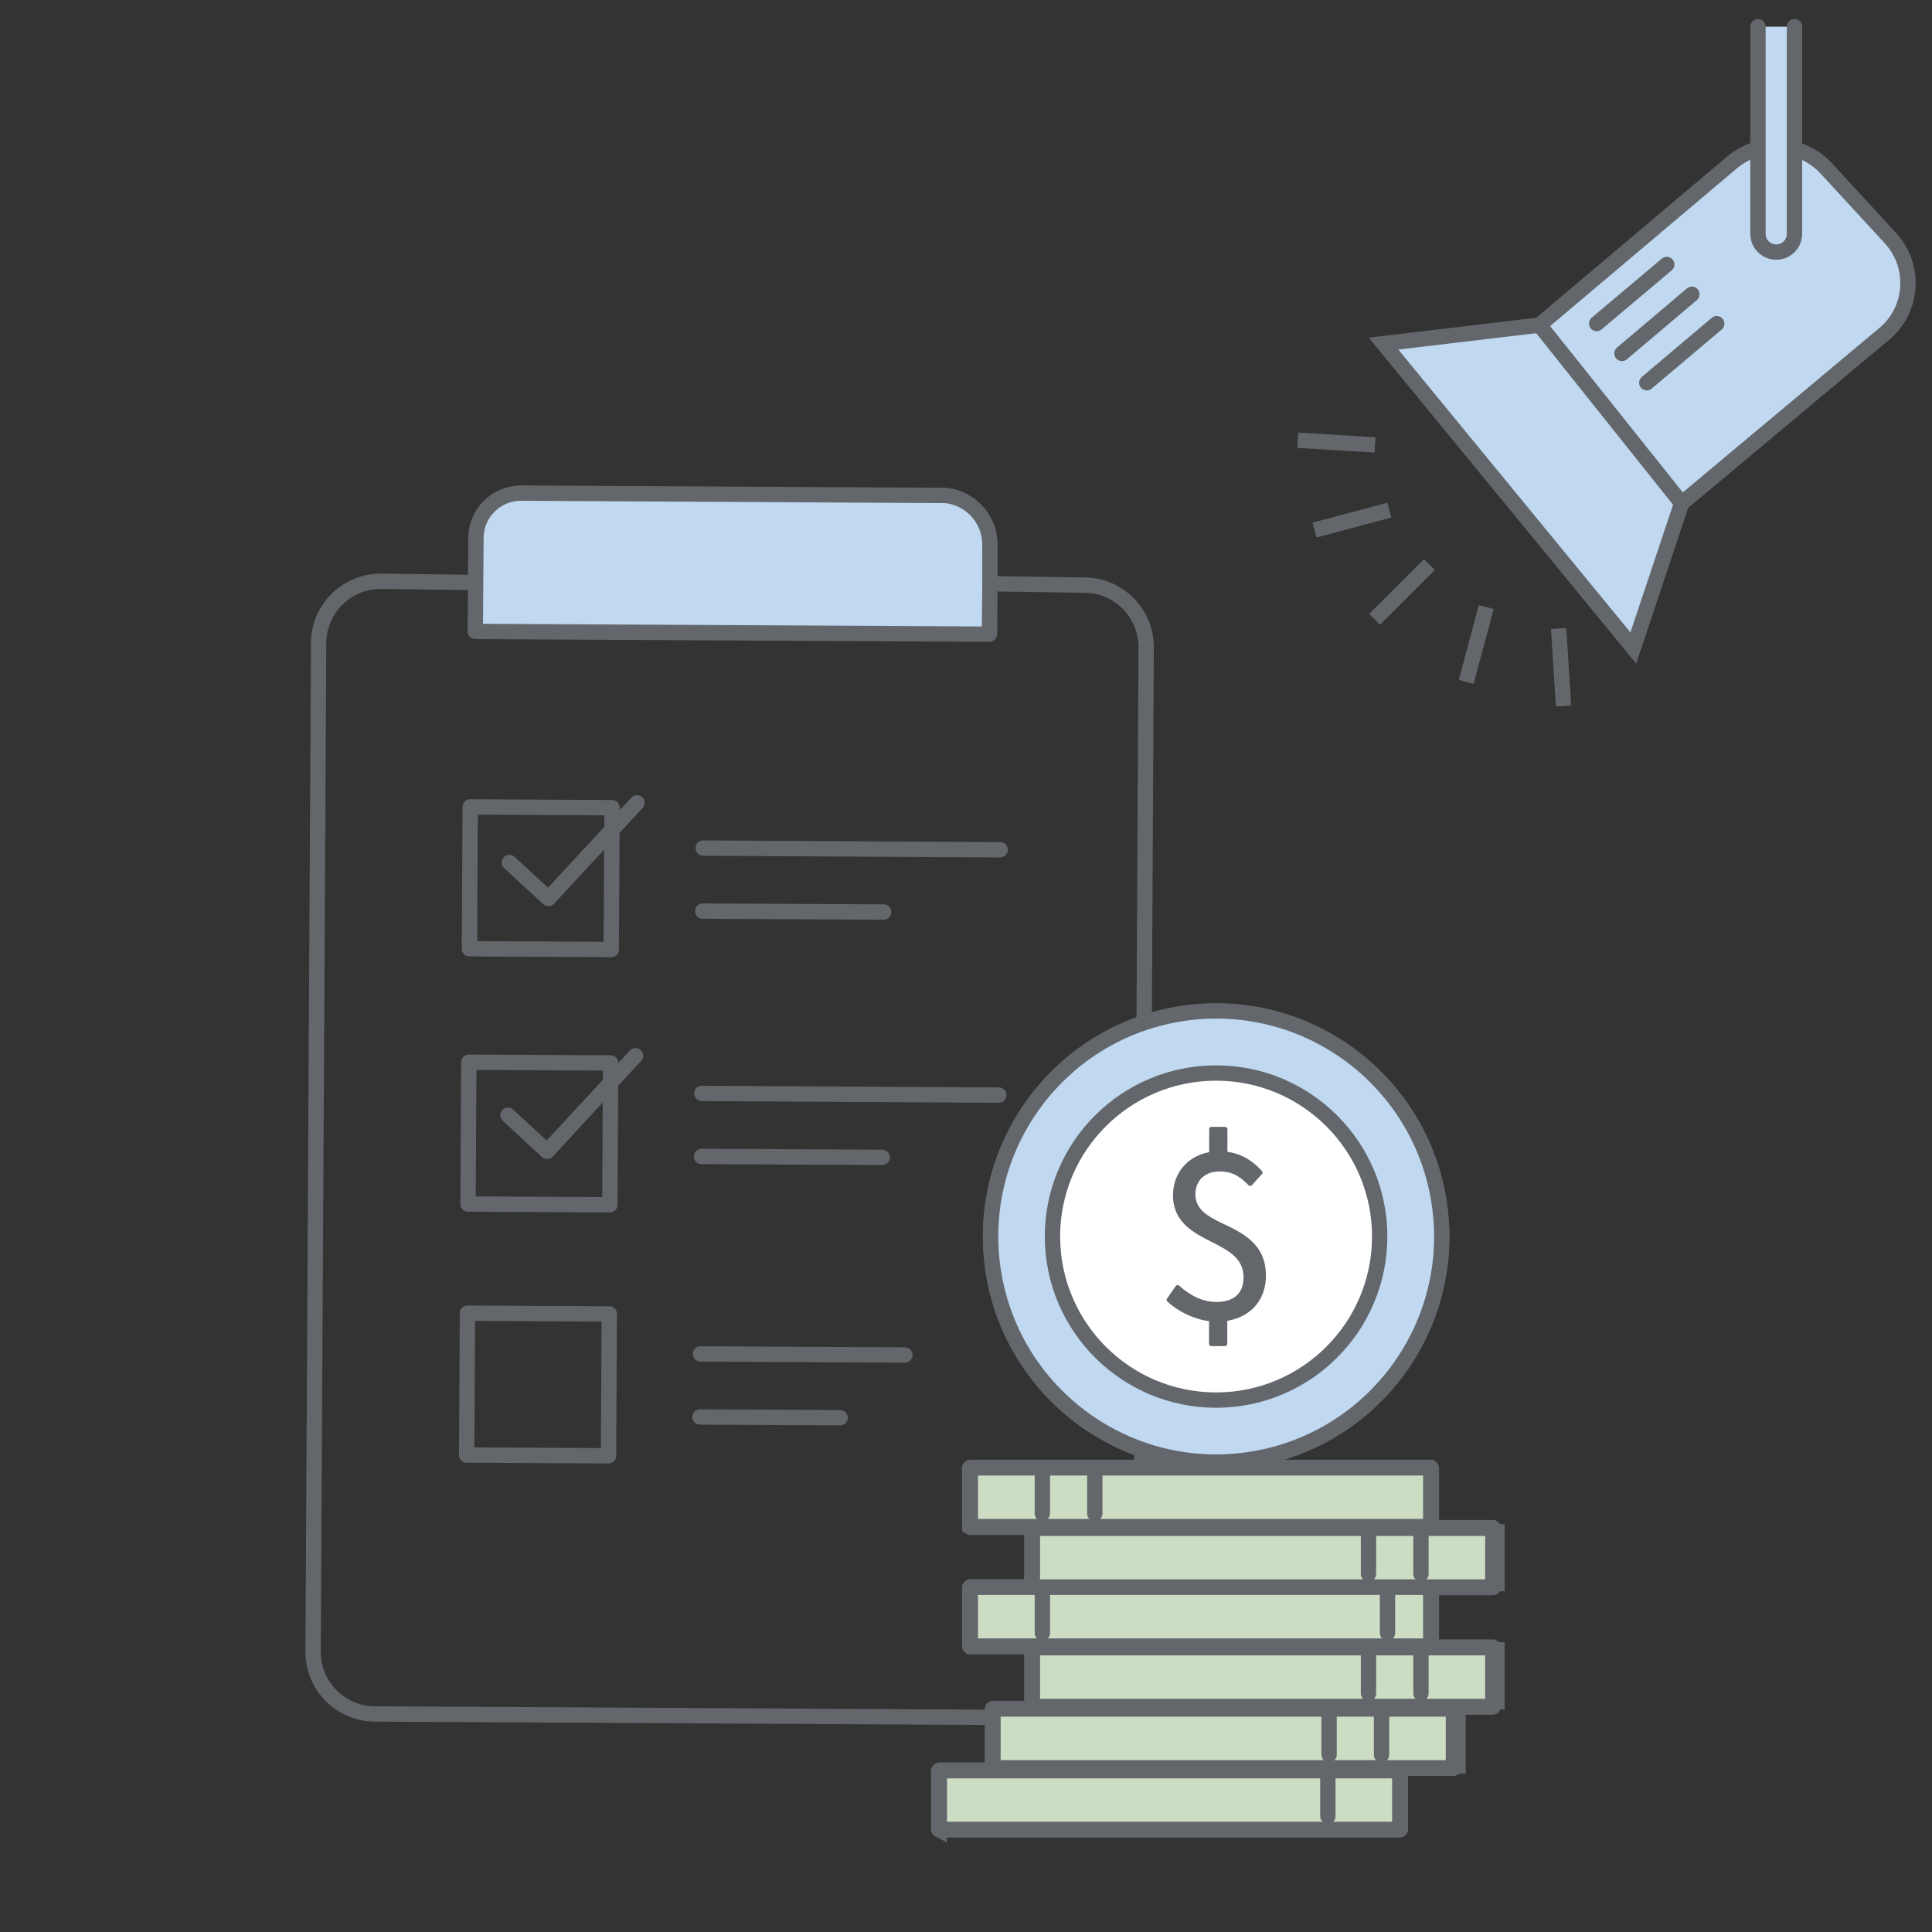 <?xml version="1.0" encoding="UTF-8"?>
<svg id="Layer_1" data-name="Layer 1" xmlns="http://www.w3.org/2000/svg" viewBox="0 0 126 126">
  <rect x="0" y="0" width="126" height="126" fill="#333333" stroke="none"/>
  <defs>
    <style>
      .cls-1, .cls-2, .cls-3, .cls-4 {
        stroke-linejoin: round;
      }

      .cls-1, .cls-2, .cls-3, .cls-4, .cls-5 {
        stroke-linecap: round;
      }

      .cls-1, .cls-2, .cls-3, .cls-4, .cls-5, .cls-6, .cls-7, .cls-8 {
        stroke: #63676b;
      }

      .cls-1, .cls-5, .cls-6 {
        fill: #c0d9f1;
      }

      .cls-2, .cls-7 {
        fill: #cdddc4;
      }

      .cls-3 {
        fill: #fff;
      }

      .cls-4, .cls-8 {
        fill: none;
      }

      .cls-9 {
        fill: #63676b;
      }

      .cls-5, .cls-6, .cls-7, .cls-8 {
        stroke-miterlimit: 10;
      }
    </style>
  </defs>
  <g>
    <g>
      <path class="cls-6" d="m117.14,9.75c.73.22,1.42.64,1.97,1.24l4.18,4.54c1.67,1.82,1.49,4.67-.41,6.25l-13.21,11.05-3.15,9.43-16.29-19.85,10.17-1.21,12.55-10.6c.48-.4,1.01-.69,1.57-.86"/>
      <line class="cls-6" x1="100.41" y1="21.21" x2="109.68" y2="32.83"/>
      <line class="cls-5" x1="104.13" y1="21.1" x2="108.7" y2="17.25"/>
      <line class="cls-5" x1="105.78" y1="23.05" x2="110.34" y2="19.19"/>
      <line class="cls-5" x1="107.4" y1="24.96" x2="111.96" y2="21.11"/>
      <path class="cls-5" d="m117.03,1.74v13.51c0,.66-.53,1.19-1.19,1.19h0c-.66,0-1.19-.53-1.19-1.19V1.74"/>
    </g>
    <line class="cls-6" x1="89.65" y1="40.39" x2="93.22" y2="36.82"/>
    <line class="cls-6" x1="95.62" y1="44.47" x2="96.93" y2="39.59"/>
    <line class="cls-6" x1="85.73" y1="34.57" x2="90.61" y2="33.27"/>
    <line class="cls-6" x1="101.97" y1="46.04" x2="101.65" y2="40.99"/>
    <line class="cls-6" x1="84.64" y1="28.71" x2="89.68" y2="29.02"/>
  </g>
  <path class="cls-4" d="m64.55,38.07l6.17.09c2.24.01,4.04,1.83,4.03,4.07l-.19,35.43-.06,10.61-.11,19.73c-.01,2.24-1.83,4.04-4.07,4.03l-45.87-.25c-2.24-.01-4.04-1.83-4.03-4.07l.36-65.77c.01-2.24,1.83-4.04,4.07-4.03l6.18.08"/>
  <rect class="cls-4" x="30.64" y="52.65" width="9.25" height="9.25" transform="translate(.31 -.19) rotate(.31)"/>
  <rect class="cls-4" x="30.55" y="69.3" width="9.25" height="9.25" transform="translate(.4 -.19) rotate(.31)"/>
  <rect class="cls-4" x="30.46" y="85.67" width="9.25" height="9.25" transform="translate(.49 -.19) rotate(.31)"/>
  <line class="cls-4" x1="45.86" y1="55.31" x2="65.23" y2="55.42"/>
  <line class="cls-4" x1="45.83" y1="59.42" x2="57.63" y2="59.48"/>
  <line class="cls-4" x1="45.77" y1="71.31" x2="65.14" y2="71.42"/>
  <line class="cls-4" x1="45.75" y1="75.42" x2="57.54" y2="75.48"/>
  <line class="cls-4" x1="45.68" y1="88.3" x2="59.01" y2="88.37"/>
  <line class="cls-4" x1="45.65" y1="92.41" x2="54.79" y2="92.46"/>
  <polyline class="cls-4" points="33.22 56.25 35.77 58.6 41.54 52.36"/>
  <polyline class="cls-4" points="33.13 72.73 35.68 75.09 41.45 68.85"/>
  <path class="cls-1" d="m61.36,32.3c1.78,0,3.21,1.46,3.2,3.24v2.53c-.03,3.16-.03,3.29-.03,3.29l-33.53-.18s0-.12.02-3.29l.02-2.8c0-1.63,1.33-2.94,2.96-2.93l27.37.15"/>
  <g>
    <path class="cls-7" d="m61.26,119.35s-.04-.02-.04-.04v-3.83s.02-.04.04-.04h3.46v-3.98s.02-.04.04-.04h2.53v-4.02h-4.01s-.04-.02-.04-.04v-3.83s.02-.04.04-.04h4.01v-3.88h-4.01s-.04-.02-.04-.04v-3.83s.02-.04.04-.04h30.03s.04.02.04.04v3.89h4.01s.04.02.04.04v3.83s-.02.04-.04.04h-4.01v3.88h4.01s.04.02.04.04v3.83s-.02.04-.04.04h-2.53v3.95s-.02.04-.04.04h-3.46v3.98s-.02.04-.04.04h-30.03Z"/>
    <rect class="cls-7" x="63.26" y="96.05" width="8.21" height="3.38"/>
    <rect class="cls-7" x="89.42" y="99.9" width="8.21" height="3.38"/>
    <rect class="cls-7" x="89.42" y="107.6" width="8.21" height="3.38"/>
    <rect class="cls-7" x="86.88" y="111.8" width="8.21" height="3.38"/>
    <g>
      <g>
        <path class="cls-8" d="m79.31,65.94c8.12,0,14.71,6.58,14.71,14.71s-6.58,14.71-14.71,14.71-14.71-6.58-14.71-14.71,6.58-14.71,14.71-14.71Zm10.67,14.71c0-5.89-4.78-10.66-10.67-10.66s-10.67,4.77-10.67,10.66,4.78,10.67,10.67,10.67,10.67-4.78,10.67-10.67Z"/>
        <path class="cls-8" d="m79.31,69.98c5.89,0,10.67,4.77,10.67,10.66s-4.78,10.67-10.67,10.67-10.67-4.78-10.67-10.67,4.78-10.66,10.67-10.66Z"/>
      </g>
      <g>
        <circle class="cls-1" cx="79.31" cy="80.64" r="14.71" transform="translate(-11.89 13.75) rotate(-9.22)"/>
        <path class="cls-3" d="m89.98,80.64c0-5.89-4.78-10.66-10.67-10.66s-10.67,4.77-10.67,10.66,4.78,10.67,10.67,10.67,10.67-4.78,10.67-10.67Z"/>
      </g>
    </g>
    <g>
      <g>
        <rect class="cls-2" x="63.28" y="95.73" width="30.03" height="3.83"/>
        <line class="cls-2" x1="67.98" y1="96" x2="67.98" y2="98.71"/>
        <line class="cls-2" x1="71.4" y1="96" x2="71.4" y2="98.71"/>
      </g>
      <g>
        <rect class="cls-2" x="67.33" y="99.67" width="30.03" height="3.83"/>
        <line class="cls-2" x1="92.67" y1="99.94" x2="92.67" y2="102.65"/>
        <line class="cls-2" x1="89.25" y1="99.94" x2="89.25" y2="102.65"/>
      </g>
      <g>
        <rect class="cls-2" x="63.28" y="103.52" width="30.03" height="3.83"/>
        <line class="cls-2" x1="67.98" y1="103.79" x2="67.98" y2="106.5"/>
        <line class="cls-2" x1="90.49" y1="103.79" x2="90.49" y2="106.5"/>
      </g>
      <g>
        <rect class="cls-2" x="67.33" y="107.46" width="30.03" height="3.83"/>
        <line class="cls-2" x1="92.67" y1="107.73" x2="92.67" y2="110.44"/>
        <line class="cls-2" x1="89.25" y1="107.73" x2="89.25" y2="110.44"/>
      </g>
      <g>
        <rect class="cls-2" x="64.76" y="111.46" width="30.03" height="3.83"/>
        <line class="cls-2" x1="90.1" y1="111.73" x2="90.1" y2="114.44"/>
        <line class="cls-2" x1="86.68" y1="111.73" x2="86.68" y2="114.44"/>
      </g>
      <g>
        <rect class="cls-2" x="61.26" y="115.48" width="30.03" height="3.83"/>
        <line class="cls-2" x1="86.6" y1="115.75" x2="86.6" y2="118.46"/>
      </g>
    </g>
    <path class="cls-9" d="m79.87,79.86c-1.03-.5-1.91-.93-1.91-1.97,0-.89.62-1.49,1.55-1.49.87,0,1.32.3,1.92.9.03.03.07.05.11.04.04,0,.08-.02.11-.05l.65-.72c.05-.06.05-.14,0-.2-.47-.51-1.15-1.1-2.25-1.25v-1.48c0-.08-.07-.15-.15-.15h-.89c-.08,0-.15.07-.15.15v1.5c-1.42.26-2.36,1.38-2.36,2.81,0,1.76,1.33,2.44,2.51,3.04,1.08.55,2.09,1.06,2.09,2.31,0,1.04-.62,1.61-1.76,1.61-.84,0-1.64-.35-2.44-1.06-.03-.03-.07-.04-.12-.04s-.08.03-.1.06l-.57.82c-.04.06-.03.14.02.19.72.67,1.75,1.16,2.72,1.28v1.48c0,.08.07.15.15.15h.89c.08,0,.15-.07.15-.15v-1.5c1.56-.26,2.52-1.38,2.52-2.94,0-2.03-1.43-2.73-2.69-3.35Z"/>
  </g>
</svg>